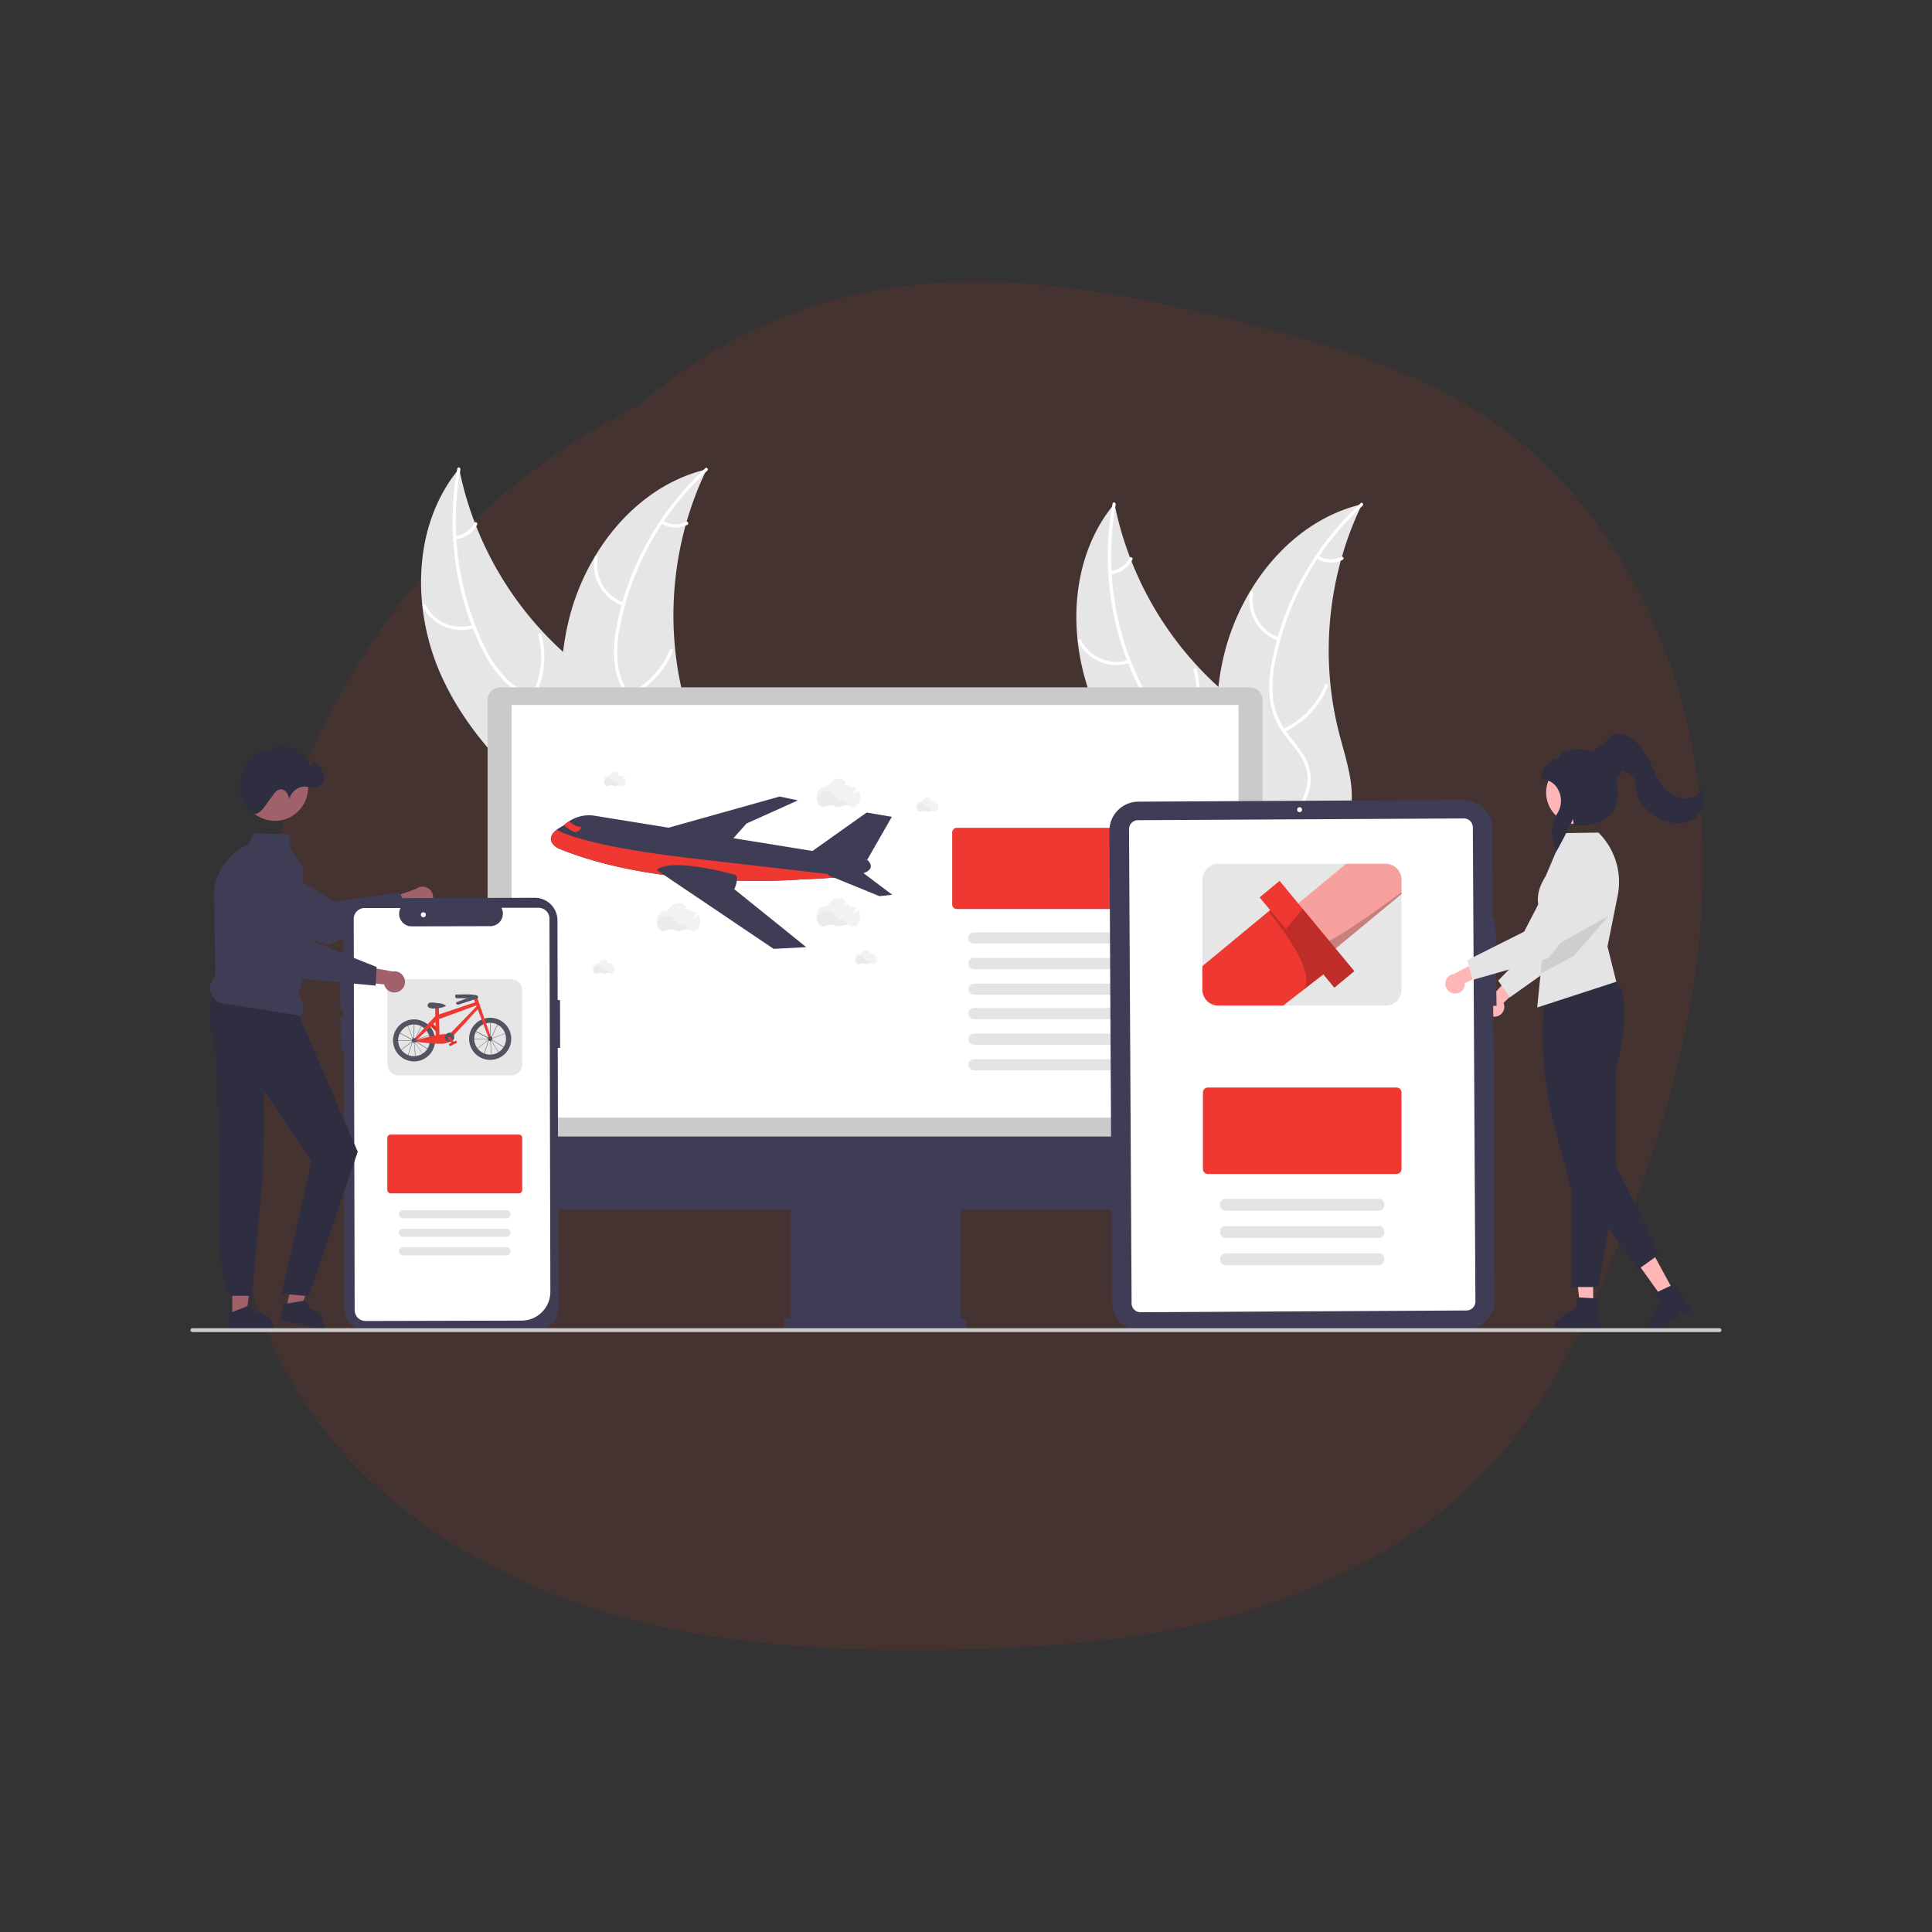 <?xml version="1.0" encoding="UTF-8"?> <svg xmlns="http://www.w3.org/2000/svg" xmlns:xlink="http://www.w3.org/1999/xlink" viewBox="0 0 900 900"><rect x="0" y="0" width="900" height="900" fill="#333333" stroke="none"/><defs><style>.cls-1{fill:none;}.cls-15,.cls-16,.cls-19,.cls-2,.cls-7{isolation:isolate;}.cls-13,.cls-3{fill:#ee3831;}.cls-3{opacity:0.1;}.cls-4{fill:#ffb6b6;}.cls-5{fill:#e4e4e4;}.cls-6{fill:#2f2e41;}.cls-7{opacity:0.1;}.cls-8{fill:#a0616a;}.cls-9{fill:#3f3d56;}.cls-10{fill:#e6e6e6;}.cls-11{fill:#fff;}.cls-12{fill:#cacaca;}.cls-14{fill:#535461;}.cls-15{opacity:0.1;}.cls-16{opacity:0.05;}.cls-17{fill:#ccc;}.cls-18{fill:#f2f2f2;}.cls-19{opacity:0.03;}.cls-20{clip-path:url(#clip-path);}.cls-21{fill:#f7a19e;}.cls-22{mix-blend-mode:multiply;opacity:0.2;}</style><clipPath id="clip-path"><path class="cls-1" d="M645.42,402.39H567.57a7.44,7.44,0,0,0-7.45,7.44V461a7.44,7.44,0,0,0,7.45,7.44h77.85a7.45,7.45,0,0,0,7.45-7.44V409.83A7.45,7.45,0,0,0,645.42,402.39Z"></path></clipPath></defs><g class="cls-2"><g id="BG"><path class="cls-3" d="M773.46,297.35c-14.74-36.13-37-69-67.7-93.36-34.47-27.39-76.47-40.75-118.51-51.64-85.73-22.21-170.68-36.91-251.42,9.22a239.78,239.78,0,0,0-38.39,27.29c-70,34.78-123.26,94-154.33,166.29-33.77,78.6-52.49,185-18.36,266.4,32.29,77,110.74,122.2,189.74,137.66C362.6,768.62,412,769.77,460.86,768c45.86-1.64,92.91-6.67,136.2-22.73,40.19-14.91,77.6-37.8,104.93-71.3,27.79-34.07,45.24-75.81,60.58-116.64C793.58,474.81,807.67,381.22,773.46,297.35Z"></path></g><g id="Layer_2" data-name="Layer 2"><path class="cls-4" d="M697.32,473.45a4.55,4.55,0,0,0,3.32-5.5,4.74,4.74,0,0,0-.26-.75l11.78-11-8.15-2L694.07,465a4.57,4.57,0,0,0,3.25,8.47Z"></path><path class="cls-5" d="M703.4,464.57l-5.49-7.74,20.63-21.35,4.8-33.64a11.44,11.44,0,0,1,12.94-9.72,11.22,11.22,0,0,1,2,.49h0a11.46,11.46,0,0,1,7.19,14.5l-12.23,36.27Z"></path><polygon class="cls-4" points="742.15 607.92 736.05 607.92 733.15 584.4 742.15 584.4 742.15 607.92"></polygon><path class="cls-6" d="M745.43,619.5H741.1l-.77-4.08-2,4.08H726.87a2.58,2.58,0,0,1-1.46-4.7l9.16-6.33v-4.13l9.64.57Z"></path><polygon class="cls-4" points="779.77 601.72 774.42 604.63 760.63 585.35 768.53 581.05 779.77 601.72"></polygon><path class="cls-6" d="M788.19,610.32l-3.8,2.07-2.63-3.22.21,4.53-10.08,5.49a2.58,2.58,0,0,1-3.53-3.43l5-9.94-2-3.63,8.74-4.1Z"></path><path class="cls-6" d="M744.72,599.54H732.11V554.66l-7.8-29.26a167.42,167.42,0,0,1-4.38-64.23v-.09L720,461c.2-.17,20.17-16.68,32.8-4,8.52,8.51.51,39.13.07,40.81v52.78Z"></path><path class="cls-5" d="M744.69,387.92l-.07-.07-16.07.25L720,408.24c-7.94,12.33-.35,19.35.18,20.46l-1.51,15.14-1,9.76-1.57,15.73,36.83-12-4.1-16.41,4.74-23.67A32.41,32.41,0,0,0,744.69,387.92Z"></path><polygon class="cls-6" points="737.2 554.89 763.09 591.31 773.02 584.25 751.4 539.82 737.2 554.89"></polygon><circle class="cls-4" cx="735.08" cy="369.17" r="14.84"></circle><polygon class="cls-7" points="749.39 426.57 733.21 445.24 717.66 453.6 718.64 443.84 727.79 438.7 749.39 426.57"></polygon><path class="cls-6" d="M724.69,397l-1.39-6.1a15.71,15.71,0,0,1,2.16-12,10.9,10.9,0,0,0,.34-11.12,8.57,8.57,0,0,0-7.45-4.7H718v-.37c0-5.32,4.14-9.07,8-9.29a4.06,4.06,0,0,1,2.29-2.88c3.26-1.89,9.57-2.29,14.34.21a4.5,4.5,0,0,1,2.79-3.69,4.32,4.32,0,0,1,2.44-.14,5.52,5.52,0,0,1,1.55-3.56,6.5,6.5,0,0,1,5.79-1.33,15.59,15.59,0,0,1,9,5.83,45.87,45.87,0,0,1,5.38,9.32,44.48,44.48,0,0,0,5.31,9.17,14.73,14.73,0,0,0,8.61,5.51c3.59.62,7.28-.86,9-3.6l.34-.54.3.56a10,10,0,0,1-1.84,11.39,13.67,13.67,0,0,1-11.17,3.8,21.9,21.9,0,0,1-11-4.63c-3.6-2.7-5.83-5.69-6.62-8.89a24.83,24.83,0,0,1-.48-3c-.24-2.11-.47-4.11-1.77-5.57a9.14,9.14,0,0,0-4.57-2.33l-.32-.08a4.14,4.14,0,0,1-1.75,3,3,3,0,0,1-1,.37c1.86,7.47,1.1,13.19-2.27,17-5.68,6.44-16.59,5.11-17,5.05l-.31,0V384a15.89,15.89,0,0,0-.31-2.47c-1.56,3.77-6.82,13.73-7.52,14.73Z"></path><path class="cls-8" d="M200.75,420.93a4.9,4.9,0,0,1-6.87.94,4.48,4.48,0,0,1-.64-.59l-16,7,1.56-8.92,14.93-5.23a4.93,4.93,0,0,1,7,6.85Z"></path><path class="cls-9" d="M190.08,423.72,153,440.25l-.08,0-42.3-15.07a13.93,13.93,0,0,1-6.24-18.08h0a13.91,13.91,0,0,1,18.41-6.94,11.78,11.78,0,0,1,1.45.76l31.48,19,30.52-4Z"></path><path class="cls-10" d="M205.63,314.87c-14-31-13.51-70.37,8.26-96.56a156.92,156.92,0,0,0,56.17,91.94c11.21,8.85,24.6,17.53,27.66,31.48,1.91,8.68-.79,17.86-5.46,25.43s-11.18,13.78-17.62,19.91l-.72,2.1C245.92,369.78,219.66,345.9,205.63,314.87Z"></path><path class="cls-11" d="M214.5,218.69a134.14,134.14,0,0,0,10.89,81.8,57.82,57.82,0,0,0,10,15.09,33.12,33.12,0,0,0,15,8.82c5.3,1.54,10.89,2.51,15.72,5.32a20.28,20.28,0,0,1,9.48,13.61c1.5,7,.41,14.06-.89,21-1.45,7.65-3.07,15.58-1,23.28.25.94-1.21,1.28-1.47.34-3.65-13.39,3.45-26.6,2.46-40.06-.46-6.29-2.82-12.47-8.21-16.11-4.71-3.18-10.48-4.19-15.86-5.7a35.41,35.41,0,0,1-15-8.08,53.45,53.45,0,0,1-10.54-14.65,130.23,130.23,0,0,1-12.5-38.7,136.68,136.68,0,0,1,.45-46.36c.17-.95,1.6-.5,1.43.44Z"></path><path class="cls-11" d="M221,292.53a20.12,20.12,0,0,1-24.06-10c-.43-.86.88-1.58,1.32-.71a18.65,18.65,0,0,0,22.4,9.26c.92-.3,1.26,1.16.34,1.46Z"></path><path class="cls-11" d="M247.63,324a38.82,38.82,0,0,0,3.14-28.09c-.25-.94,1.21-1.28,1.46-.34a40.36,40.36,0,0,1-3.32,29.22c-.46.86-1.73.06-1.28-.79Z"></path><path class="cls-11" d="M212.06,249.73a11.38,11.38,0,0,0,8.92-6.09c.44-.86,1.72-.06,1.28.79a12.78,12.78,0,0,1-9.86,6.76.77.77,0,0,1-.9-.56A.74.74,0,0,1,212.06,249.73Z"></path><path class="cls-10" d="M329.21,218.62c-.26.54-.53,1.09-.78,1.65A149,149,0,0,0,319.87,243c-.18.6-.36,1.21-.52,1.82a158.18,158.18,0,0,0-4.81,58,154,154,0,0,0,4.17,23c2.72,10.41,6.49,21.48,5.64,31.87a25.29,25.29,0,0,1-.43,3.23l-47.39,28.94-.41.05-1.84,1.24c-.13-.38-.25-.78-.38-1.16-.08-.22-.14-.45-.22-.67s-.09-.3-.14-.43a.43.43,0,0,1,0-.14,3.43,3.43,0,0,1-.13-.38q-1.06-3.34-2.08-6.7s0,0,0,0c-5.12-17.11-8.86-34.79-9.79-52.48,0-.53-.06-1.08-.07-1.62a146.78,146.78,0,0,1,.83-23.9,128.67,128.67,0,0,1,2.22-12.92A107.48,107.48,0,0,1,277,259.45c11.51-19.35,29.09-34.81,50.6-40.42Z"></path><path class="cls-11" d="M329.47,219.28a134.18,134.18,0,0,0-40.55,71.87,57.78,57.78,0,0,0-1.12,18.07,33.17,33.17,0,0,0,6.7,16.09c3.3,4.42,7.19,8.57,9.35,13.71a20.28,20.28,0,0,1-.63,16.58c-3,6.47-8.13,11.47-13.32,16.19-5.77,5.25-11.84,10.6-14.8,18-.36.9-1.73.29-1.37-.61,5.15-12.89,18.77-19.16,26.08-30.51,3.41-5.3,5.25-11.65,3.14-17.8-1.84-5.38-5.84-9.65-9.22-14.1a35.34,35.34,0,0,1-7.14-15.5,53.58,53.58,0,0,1,.41-18,130.38,130.38,0,0,1,13.32-38.42,136.6,136.6,0,0,1,28.27-36.75C329.3,217.41,330.17,218.64,329.47,219.28Z"></path><path class="cls-11" d="M290.2,282.15A20.12,20.12,0,0,1,277,259.68a.75.75,0,0,1,1.48.22,18.64,18.64,0,0,0,12.31,20.88c.92.31.3,1.68-.61,1.37Z"></path><path class="cls-11" d="M292.54,323.29A38.78,38.78,0,0,0,312,302.75c.37-.9,1.74-.29,1.38.61a40.39,40.39,0,0,1-20.25,21.33c-.88.41-1.42-1-.54-1.4Z"></path><path class="cls-11" d="M308.83,242.6a11.38,11.38,0,0,0,10.79.5c.87-.42,1.41,1,.54,1.4a12.73,12.73,0,0,1-11.94-.53.77.77,0,0,1-.38-1,.75.75,0,0,1,1-.38Z"></path><path class="cls-10" d="M510.9,331.17c-14-31-13.52-70.37,8.26-96.56a156.91,156.91,0,0,0,56.16,91.94c11.21,8.85,24.6,17.53,27.66,31.48,1.91,8.68-.79,17.86-5.46,25.43s-11.18,13.78-17.62,19.91l-.72,2.1C551.18,386.08,524.93,362.21,510.9,331.17Z"></path><path class="cls-11" d="M519.76,235a134.21,134.21,0,0,0,10.89,81.8,57.82,57.82,0,0,0,10,15.09,33.12,33.12,0,0,0,15,8.82c5.3,1.55,10.89,2.51,15.72,5.32a20.28,20.28,0,0,1,9.48,13.61c1.5,7,.42,14.06-.89,21-1.45,7.65-3.07,15.58-1,23.28.25.94-1.21,1.28-1.46.34-3.65-13.39,3.44-26.6,2.45-40.06-.46-6.29-2.82-12.47-8.21-16.11-4.71-3.18-10.48-4.18-15.86-5.7a35.41,35.41,0,0,1-15-8.08,53.26,53.26,0,0,1-10.53-14.65,129.94,129.94,0,0,1-12.5-38.7,136.43,136.43,0,0,1,.44-46.36c.17-1,1.61-.5,1.43.44Z"></path><path class="cls-11" d="M526.26,308.83a20.11,20.11,0,0,1-24.05-10c-.44-.86.88-1.58,1.31-.71a18.65,18.65,0,0,0,22.4,9.26c.92-.3,1.26,1.16.34,1.46Z"></path><path class="cls-11" d="M552.89,340.27A38.72,38.72,0,0,0,556,312.18c-.25-.93,1.21-1.28,1.46-.34a40.35,40.35,0,0,1-3.32,29.22c-.45.86-1.73.06-1.28-.79Z"></path><path class="cls-11" d="M517.32,266a11.38,11.38,0,0,0,8.92-6.09c.45-.86,1.72-.06,1.28.79a12.76,12.76,0,0,1-9.86,6.76.75.75,0,1,1-.34-1.46Z"></path><path class="cls-10" d="M634.47,234.92l-.78,1.65a150.05,150.05,0,0,0-8.56,22.77c-.18.6-.36,1.22-.52,1.82a158.18,158.18,0,0,0-4.81,58,154,154,0,0,0,4.17,23c2.72,10.41,6.5,21.48,5.64,31.87a25.29,25.29,0,0,1-.43,3.23L581.8,406.18l-.42.05-1.84,1.24c-.13-.38-.25-.78-.38-1.16-.08-.22-.14-.45-.22-.67a4.34,4.34,0,0,0-.14-.43,1,1,0,0,1,0-.14c0-.13-.09-.26-.13-.38-.71-2.22-1.4-4.46-2.08-6.7v0c-5.12-17.11-8.85-34.79-9.79-52.48,0-.53-.06-1.08-.07-1.62a146.78,146.78,0,0,1,.83-23.9A128.67,128.67,0,0,1,569.74,307a107.48,107.48,0,0,1,12.48-31.29c11.51-19.35,29.09-34.81,50.6-40.42Z"></path><path class="cls-11" d="M634.73,235.59a134.12,134.12,0,0,0-40.55,71.86,57.78,57.78,0,0,0-1.11,18.07,33.08,33.08,0,0,0,6.7,16.09c3.29,4.42,7.18,8.57,9.34,13.71a20.24,20.24,0,0,1-.63,16.58c-3,6.47-8.12,11.47-13.32,16.2-5.76,5.24-11.84,10.59-14.8,18-.36.9-1.73.29-1.37-.61,5.15-12.89,18.77-19.16,26.08-30.51,3.42-5.3,5.26-11.65,3.15-17.8-1.85-5.38-5.85-9.65-9.23-14.1a35.34,35.34,0,0,1-7.14-15.5,53.33,53.33,0,0,1,.42-18,130.07,130.07,0,0,1,13.31-38.42,136.6,136.6,0,0,1,28.27-36.75C634.56,233.72,635.43,234.94,634.73,235.59Z"></path><path class="cls-11" d="M595.47,298.45A20.12,20.12,0,0,1,582.28,276c.17-1,1.66-.73,1.49.22a18.63,18.63,0,0,0,12.3,20.88c.92.31.31,1.68-.6,1.37Z"></path><path class="cls-11" d="M597.8,339.59a38.83,38.83,0,0,0,19.42-20.54c.36-.9,1.73-.29,1.37.61A40.39,40.39,0,0,1,598.34,341c-.88.41-1.41-1-.54-1.4Z"></path><path class="cls-11" d="M614.09,258.9a11.4,11.4,0,0,0,10.8.5c.87-.42,1.4,1,.54,1.41a12.78,12.78,0,0,1-11.95-.54.78.78,0,0,1-.38-1A.75.75,0,0,1,614.09,258.9Z"></path><path class="cls-12" d="M227.14,535.09h361v-209a5.92,5.92,0,0,0-5.91-5.91H233.05a5.92,5.92,0,0,0-5.91,5.91Z"></path><rect class="cls-11" x="238.29" y="328.38" width="338.66" height="192.26"></rect><path class="cls-9" d="M226.83,529.44v25.79a8.14,8.14,0,0,0,8.14,8.14H368.2v50.89h-1.77a1.05,1.05,0,0,0-1.06,1.06h0v3.54a1.06,1.06,0,0,0,1.06,1.06h82.71a1.06,1.06,0,0,0,1.05-1.06h0v-3.54a1.05,1.05,0,0,0-1.05-1.06h-1.77V563.37H580.6a8.15,8.15,0,0,0,8.14-8.14h0V529.44Z"></path><path class="cls-13" d="M528.26,423.46H445.73a2.17,2.17,0,0,1-2.17-2.17V387.8a2.17,2.17,0,0,1,2.17-2.16h82.53a2.17,2.17,0,0,1,2.17,2.16v33.49A2.17,2.17,0,0,1,528.26,423.46Z"></path><path class="cls-5" d="M520.4,439.52H453.59a2.6,2.6,0,1,1,0-5.2H520.4C523.76,434.27,523.79,439.57,520.4,439.52Z"></path><path class="cls-5" d="M520.4,451.46H453.59a2.61,2.61,0,0,1,0-5.21H520.4C523.76,446.2,523.79,451.5,520.4,451.46Z"></path><path class="cls-5" d="M520.4,463.39H453.59a2.61,2.61,0,0,1,0-5.21H520.4C523.76,458.13,523.79,463.43,520.4,463.39Z"></path><path class="cls-5" d="M520.4,474.75H453.59a2.61,2.61,0,0,1,0-5.21H520.4C523.76,469.49,523.79,474.79,520.4,474.75Z"></path><path class="cls-5" d="M520.4,486.68H453.59a2.61,2.61,0,0,1,0-5.21H520.4C523.76,481.43,523.79,486.73,520.4,486.68Z"></path><path class="cls-5" d="M520.4,498.61H453.59a2.61,2.61,0,0,1,0-5.21H520.4C523.76,493.36,523.79,498.66,520.4,498.61Z"></path><path class="cls-9" d="M695.2,386.09l.23,42,.92-.05.87,15.54-1.71.09,0,9.34,1.37,0,.28,15.55-1.56,0,.74,137a13.54,13.54,0,0,1-13.45,13.6l-151.3.82A13.55,13.55,0,0,1,518,606.46l-1.19-219.41a13.55,13.55,0,0,1,13.46-13.6l151.29-.82A13.55,13.55,0,0,1,695.2,386.09Z"></path><path class="cls-11" d="M683.16,610.47l-151.83.82a4.17,4.17,0,0,1-4.19-4.15l-1.2-220.86a4.17,4.17,0,0,1,4.14-4.2l151.83-.82a4.18,4.18,0,0,1,4.2,4.15l1.19,220.87A4.17,4.17,0,0,1,683.16,610.47Z"></path><circle class="cls-11" cx="605.4" cy="377.19" r="1.15"></circle><path class="cls-13" d="M650.56,546.89H562.68a2.32,2.32,0,0,1-2.31-2.31V508.92a2.32,2.32,0,0,1,2.31-2.31h87.88a2.32,2.32,0,0,1,2.31,2.31v35.66A2.32,2.32,0,0,1,650.56,546.89Z"></path><path class="cls-5" d="M642.19,564H571.05a2.77,2.77,0,0,1,0-5.54h71.14C645.77,558.4,645.8,564,642.19,564Z"></path><path class="cls-5" d="M642.19,576.69H571.05a2.77,2.77,0,1,1,0-5.54h71.14C645.77,571.1,645.8,576.75,642.19,576.69Z"></path><path class="cls-5" d="M642.19,589.4H571.05a2.77,2.77,0,0,1,0-5.54h71.14C645.77,583.81,645.8,589.45,642.19,589.4Z"></path><path class="cls-9" d="M260.12,609.14l-.29-121h1.1l-.05-22.25h-1.1l-.09-37.14a10.56,10.56,0,0,0-10.59-10.53h0l-78.6.19A10.56,10.56,0,0,0,160,429h0l.06,25.9-1.75,0,.38,15.56,1.41,0v3.43l-1.5,0,.39,15.56,1.15,0,.29,119.89a10.54,10.54,0,0,0,10.54,10.54h0l78.61-.19A10.57,10.57,0,0,0,260.12,609.14Z"></path><path class="cls-11" d="M168.58,615.08a5.09,5.09,0,0,1-3.36-4.76l-.44-182.25a5.07,5.07,0,0,1,5.05-5.07l16.73,0-.21.51a5.83,5.83,0,0,0,3.22,7.59,5.71,5.71,0,0,0,2.2.43l37.12-.09a5.91,5.91,0,0,0,4.53-2.81,5.81,5.81,0,0,0,.4-5.24l-.21-.51,17.28,0a5.07,5.07,0,0,1,5.07,5.05l.42,173.88A13.44,13.44,0,0,1,243,615.19l-72.68.18A5.26,5.26,0,0,1,168.58,615.08Z"></path><circle class="cls-11" cx="197.21" cy="426.13" r="1.15"></circle><path class="cls-13" d="M241.69,555.9H182a1.57,1.57,0,0,1-1.57-1.57V530.1a1.57,1.57,0,0,1,1.57-1.57h59.71a1.57,1.57,0,0,1,1.57,1.57v24.23A1.57,1.57,0,0,1,241.69,555.9Z"></path><path class="cls-5" d="M236,567.52H187.66a1.89,1.89,0,0,1,0-3.77H236C238.44,563.72,238.46,567.56,236,567.52Z"></path><path class="cls-5" d="M236,576.15H187.66a1.88,1.88,0,1,1,0-3.76H236C238.44,572.35,238.46,576.19,236,576.15Z"></path><path class="cls-5" d="M236,584.79H187.66a1.89,1.89,0,0,1,0-3.77H236C238.44,581,238.46,584.82,236,584.79Z"></path><polygon class="cls-8" points="108.2 613.3 114.69 613.3 117.78 588.27 108.2 588.27 108.2 613.3"></polygon><path class="cls-6" d="M106.55,611.18h1.82l7.13-2.9,3.82,2.9h0a8.14,8.14,0,0,1,8.14,8.14v.27H106.55Z"></path><polygon class="cls-8" points="133.35 609.21 139.68 610.64 148.2 586.9 138.86 584.79 133.35 609.21"></polygon><path class="cls-6" d="M132.2,606.78l1.78.4,7.59-1.26,3.09,3.67h0a8.14,8.14,0,0,1,6.15,9.74l-.05.26L130.35,615Z"></path><path class="cls-6" d="M100,460.29c-3,9.17-2.72,19.13.73,29.82l1.48,60.19s-2.2,39.46,4.9,53.35h10.28l5.1-57,.64-38.23,22.06,32.25-14,62,12.66,1.13,22.8-67.29-28.13-65.28Z"></path><path class="cls-9" d="M140.28,473.21l-37.41-6a7.15,7.15,0,0,1-4.62-9,6.89,6.89,0,0,1,.41-1l1.7-3.4-.66-35.65a26.41,26.41,0,0,1,12.82-23.1l3.65-2.19,1.85-4.68,17,.42,0,6.14,6.09,9.71v0l-.39,52.84-1.67,5.45,2.53,6.35Z"></path><circle class="cls-8" cx="128.07" cy="366.94" r="15.45"></circle><path class="cls-6" d="M112,370.31a20.49,20.49,0,0,1,0-6.63,18.55,18.55,0,0,1,7.85-12.88,5.67,5.67,0,0,1,2.82-1.12,2.44,2.44,0,0,1,2.44,1.48,5.07,5.07,0,0,1,2.86-2.83,8.84,8.84,0,0,1,4.07-.55,14.89,14.89,0,0,1,12.42,8.87c.41,1,1.56-2.64,2.08-1.71a4.11,4.11,0,0,0,2.34,2.05c1,.28,1.44,4.5,1.84,3.52a4.68,4.68,0,0,1-2.45,6.16,4.59,4.59,0,0,1-2,.38,24.46,24.46,0,0,1-3.07-.59,7.66,7.66,0,0,0-8.38,5.73,10.06,10.06,0,0,0-1.34-3,3.42,3.42,0,0,0-2.75-1.51,3.87,3.87,0,0,0-2.65,1.52c-.68.8-1.19,1.73-1.87,2.53-2,2.33-4.73,7.76-7.6,7.37C116.32,378.81,112.62,373,112,370.31Z"></path><path class="cls-10" d="M238.22,456.17H185.49a5,5,0,0,0-5,5.05v34.65a5,5,0,0,0,5,5.05h52.73a5,5,0,0,0,5-5.05V461.22A5.05,5.05,0,0,0,238.22,456.17Z"></path><path class="cls-14" d="M229,492.32l-.7-8.14,0,0-.52.2-2.26,7.11-3.91-2.64,6-4.58v0l0,0,.39-.29-6.51-3.46L220,482.22l.28,1.62,7.4,0V484l-7.53,0-.33-1.84,2.1-2.41,3.14-3.83.07.15.66-.76,2.55.4v-.1h.17v.12l3.79.59-3.37,7.13-.5.38v.09l8.08-3-.8,7.62-7-4.25-.24-.13,4.21,6.47Zm-.51-7.85.65,7.6,3.31-1.52Zm-6.61,4.35,3.53,2.39,2.13-6.69ZM228.6,484l.17.09,6.78,4.11.75-7.08Zm-.61-.59.22.33,0,0,.08-7.88-2.48-.39-.67.77Zm-6.34-3.11,6.3,3.36-.11-.18-2.79-7.12-3,3.47Zm6.84-4.43-.08,7.72.37-.28,3.26-6.89Z"></path><path class="cls-14" d="M193.5,493.07l-.71-8.14v0l-.52.19L190,492.22l-3.91-2.65,6-4.58h0l0,0,.39-.29L186,481.21,184.51,483l.28,1.62,7.4,0v.17l-7.53,0-.33-1.84,2.1-2.41,3.15-3.84.06.16.66-.77,2.55.4v-.1H193v.13l3.79.59-3.37,7.12-.5.38v.09l8.07-3-.79,7.61-7-4.25-.24-.13,4.21,6.47Zm-.51-7.85.65,7.6L197,491.3Zm-6.61,4.35,3.53,2.39,2.13-6.69Zm6.75-4.79.17.1,6.78,4.11.75-7.08Zm-.61-.58.22.33,0,0,.08-7.87-2.48-.39-.67.77Zm-6.35-3.12,6.31,3.36-.11-.17-2.79-7.12-3,3.47Zm6.85-4.42-.08,7.72.37-.28,3.25-6.89Z"></path><rect class="cls-13" x="201.01" y="475.65" width="1.58" height="4.99" transform="translate(-284.39 296.6) rotate(-46.64)"></rect><rect class="cls-15" x="201.01" y="475.65" width="1.58" height="4.99" transform="translate(-284.39 296.6) rotate(-46.64)"></rect><path class="cls-14" d="M228.14,474.12a10.08,10.08,0,0,0-2.61.41,9.81,9.81,0,1,0,2.61-.41Zm.35,17.15a7.4,7.4,0,1,1,1.85-.28,7.4,7.4,0,0,1-1.85.28Z"></path><path class="cls-14" d="M212.24,463.34s9.79-.55,10,.71-9.77.95-9.77.95A1.34,1.34,0,0,1,212.24,463.34Z"></path><path class="cls-16" d="M212.24,463.34s9.79-.55,10,.71-9.77.95-9.77.95A1.34,1.34,0,0,1,212.24,463.34Z"></path><rect class="cls-13" x="202.86" y="468.6" width="1.73" height="15.06" transform="translate(-10.43 4.6) rotate(-1.26)"></rect><path class="cls-15" d="M204.43,468.58l0,1.16c-.57.08-1.16.14-1.73.18l0-1.3Z"></path><path class="cls-14" d="M204.27,467.33a6,6,0,0,1-.73-.08c-.94-.16-3.31-.48-3.94.17-.78.82-.48,2.21,1.66,2.36s5.78-.46,6.5-1.27A6.57,6.57,0,0,0,204.27,467.33Z"></path><polygon class="cls-13" points="204.05 472.72 222.11 466.65 222.74 468.04 204.23 474.85 204.05 472.72"></polygon><polygon class="cls-13" points="209.65 481.52 222.48 468.31 223.24 469.36 211 482.69 209.65 481.52"></polygon><path class="cls-15" d="M226.3,476.76a7.6,7.6,0,0,0-1.2.46l-.84-2.21a9.73,9.73,0,0,1,1.27-.48Z"></path><polygon class="cls-13" points="228.68 483.24 227.75 483.79 220.85 465.76 220.54 464.96 222.06 464.06 222.47 465.25 228.68 483.24"></polygon><polygon class="cls-15" points="222.47 465.25 220.85 465.76 220.54 464.96 222.06 464.06 222.47 465.25"></polygon><path class="cls-14" d="M212.59,466.87l9-3.34s1.61.17,1,1.51L213.54,468S212.15,468.14,212.59,466.87Z"></path><path class="cls-14" d="M202.39,482.29a9.74,9.74,0,0,0-2.06-4,9.64,9.64,0,0,0-1.21-1.18,9.79,9.79,0,1,0,3.27,5.18ZM193,492a7.38,7.38,0,1,1,7.15-6.22A7.39,7.39,0,0,1,193,492Z"></path><path class="cls-15" d="M202.68,484.44a9.82,9.82,0,0,1-.09,1.53c-.8,0-1.62-.1-2.43-.17a7.48,7.48,0,0,0-.14-3c.79-.19,1.59-.36,2.37-.53A9.84,9.84,0,0,1,202.68,484.44Z"></path><path class="cls-15" d="M204.72,481.86l0,1.77-1.73,0,0-1.5C203.59,482.05,204.17,482,204.72,481.86Z"></path><path class="cls-13" d="M193.59,484.61s13.9-4,15.07-2.59,2.4,3.21-1.11,4-14.22-.82-14.22-.82Z"></path><path class="cls-15" d="M200.33,478.29,198.59,480a7.42,7.42,0,0,0-1.09-1.08l1.62-1.77A9.64,9.64,0,0,1,200.33,478.29Z"></path><polygon class="cls-13" points="193.1 483.89 203.32 472.73 203.71 475.26 193.66 484.88 193.1 483.89"></polygon><circle class="cls-15" cx="192.99" cy="484.62" r="1.07"></circle><circle class="cls-14" cx="192.85" cy="484.63" r="1.07"></circle><circle class="cls-15" cx="228.25" cy="483.75" r="1.07"></circle><circle class="cls-14" cx="228.32" cy="483.88" r="1.07"></circle><circle class="cls-15" cx="209.35" cy="483.2" r="2.13"></circle><circle class="cls-14" cx="209.48" cy="483.19" r="2.13"></circle><rect class="cls-13" x="209.56" y="482.63" width="1.13" height="3.96" rx="0.57" transform="translate(-254.04 232.52) rotate(-38.05)"></rect><rect class="cls-13" x="209.12" y="485.54" width="3.74" height="1.08" transform="translate(-191.04 140.88) rotate(-25.89)"></rect><rect class="cls-15" x="209.12" y="485.54" width="3.74" height="1.08" transform="translate(-191.04 140.88) rotate(-25.89)"></rect><path class="cls-17" d="M801.12,620.51H89.61a.88.88,0,0,1-.87-.89.89.89,0,0,1,.87-.88H801.12a.89.89,0,0,1,0,1.77Z"></path><path class="cls-4" d="M677.39,462.82a4.54,4.54,0,0,0,5-4.08,4.29,4.29,0,0,0,0-.8l14.76-6.5-7-4.55-12.94,6.87a4.56,4.56,0,0,0,.26,9.06Z"></path><path class="cls-5" d="M686.07,456.46l-2.62-9.13L710,434l15.66-30.16A11.44,11.44,0,0,1,741.06,399a10.85,10.85,0,0,1,1.77,1.13h0a11.46,11.46,0,0,1,2,16.07l-23.54,30.18Z"></path><path class="cls-8" d="M185.66,461.93a4.88,4.88,0,0,1-6.72-3.36l-17.34-1.76,5.72-7,15.59,2.73a4.93,4.93,0,0,1,2.75,9.4Z"></path><path class="cls-9" d="M175,459.15l-40.46-3.73,0-.07L105,421.52a13.93,13.93,0,0,1,3.39-18.82h0A13.92,13.92,0,0,1,128.7,407L146.88,439l28.56,11.48Z"></path><path class="cls-9" d="M402.45,406.69a41.19,41.19,0,0,1-7.94,1.52c-9.16,1.1-21.71,1.49-21.71,1.49s-64.53,5.35-112.9-14.56c0,0-7-3.68-.51-8.65a21.6,21.6,0,0,1,3.19-1.95l.08-.08a17.16,17.16,0,0,1,2.4-1.84A16.77,16.77,0,0,1,277,380l127,20.54S408.62,404.41,402.45,406.69Z"></path><path class="cls-9" d="M377.14,397.38l26.59-18.87,11.72,2L404,400.49S377.45,400.7,377.14,397.38Z"></path><polygon class="cls-9" points="310.19 385.92 363.16 371.06 371.7 372.85 347.77 383.61 340.29 391.98 310.19 385.92"></polygon><path class="cls-13" d="M394.51,408.21c-9.16,1.1-21.71,1.49-21.71,1.49s-64.53,5.35-112.9-14.56c0,0-7-3.68-.51-8.65l0,.09s10.44,7.06,60.3,12.95Z"></path><path class="cls-9" d="M386,407.8l23.68,9.67,5.95-.66-14.16-10.65S384.33,402.51,386,407.8Z"></path><path class="cls-13" d="M268,387.62c-1.13,0-3.72-1.88-5.33-3.16a17.16,17.16,0,0,1,2.4-1.84c1.3,1,3.6,2.6,4.89,2.54C271.81,385.09,269.7,387.59,268,387.62Z"></path><path class="cls-9" d="M375.59,441.22l-15.21.8-42.75-28.83-7.93-5.35-3.86-2.6c7.23-6.11,36.74,2.32,36.74,2.32a2.56,2.56,0,0,1,.72,2.14,13.27,13.27,0,0,1-1.12,4.26l-.11.26Z"></path><path class="cls-18" d="M325.51,426.28,322.87,428l1.6-2.91a2.62,2.62,0,0,0-1.59-.57h0a2.55,2.55,0,0,1-.55,0l-.89.57.38-.7a3.16,3.16,0,0,1-1.56-1.18l-1.59,1,1-1.84a4.67,4.67,0,0,0-3.57-1.81A4.91,4.91,0,0,0,312,423a3.08,3.08,0,0,1-2.71,1.46h-.09c-1.84,0-3.32,2.08-3.32,4.64s1.48,4.64,3.32,4.64a2.42,2.42,0,0,0,1.15-.29,4.79,4.79,0,0,1,4-.07,4.24,4.24,0,0,0,3.42,0,4.77,4.77,0,0,1,4,.07,2.54,2.54,0,0,0,1.14.29c1.84,0,3.32-2.08,3.32-4.65A5.83,5.83,0,0,0,325.51,426.28Z"></path><path class="cls-19" d="M320.55,433.07a4.93,4.93,0,0,0-2.84.31,4.16,4.16,0,0,1-3.42,0,4.82,4.82,0,0,0-4,.08,2.42,2.42,0,0,1-1.15.29c-1.63,0-3-1.64-3.27-3.81a2.92,2.92,0,0,0,.81-.87,4.59,4.59,0,0,1,8.18,0,3.13,3.13,0,0,0,2.7,1.49h0A3.42,3.42,0,0,1,320.55,433.07Z"></path><path class="cls-18" d="M400,424.07l-2.64,1.67,1.6-2.9a2.67,2.67,0,0,0-1.6-.57h0a3.27,3.27,0,0,1-.54,0l-.9.56.39-.69a3.2,3.2,0,0,1-1.57-1.19l-1.59,1,1-1.84a4.69,4.69,0,0,0-3.58-1.8,4.91,4.91,0,0,0-4.1,2.52,3,3,0,0,1-2.71,1.46h-.09c-1.83,0-3.32,2.08-3.32,4.65s1.49,4.64,3.32,4.64a2.49,2.49,0,0,0,1.16-.29,4.8,4.8,0,0,1,4-.08,4.16,4.16,0,0,0,3.42,0,4.81,4.81,0,0,1,4,.08,2.57,2.57,0,0,0,1.15.28c1.83,0,3.32-2.08,3.32-4.64A6,6,0,0,0,400,424.07Z"></path><path class="cls-19" d="M395,430.87a4.86,4.86,0,0,0-2.84.31,4.24,4.24,0,0,1-3.42,0,4.76,4.76,0,0,0-4,.07,2.63,2.63,0,0,1-1.16.3c-1.63,0-3-1.65-3.27-3.81a3.27,3.27,0,0,0,.82-.88,4.58,4.58,0,0,1,8.17,0,3.15,3.15,0,0,0,2.71,1.49h.05A3.38,3.38,0,0,1,395,430.87Z"></path><path class="cls-18" d="M400,368.43l-2.64,1.67,1.6-2.91a2.6,2.6,0,0,0-1.6-.56h0a3.27,3.27,0,0,1-.54,0l-.9.56.39-.69a3.26,3.26,0,0,1-1.57-1.19l-1.59,1,1-1.84a4.7,4.7,0,0,0-3.58-1.81,4.92,4.92,0,0,0-4.1,2.53,3,3,0,0,1-2.71,1.46h-.09c-1.83,0-3.32,2.08-3.32,4.64s1.49,4.65,3.32,4.65a2.62,2.62,0,0,0,1.16-.29,4.73,4.73,0,0,1,4-.08,4.2,4.2,0,0,0,3.42,0,4.77,4.77,0,0,1,4,.07,2.58,2.58,0,0,0,1.15.29c1.83,0,3.32-2.08,3.32-4.65A6,6,0,0,0,400,368.43Z"></path><path class="cls-19" d="M395,375.23a4.86,4.86,0,0,0-2.84.3,4.16,4.16,0,0,1-3.42,0,4.8,4.8,0,0,0-4,.08,2.49,2.49,0,0,1-1.16.29c-1.63,0-3-1.64-3.27-3.8a3.27,3.27,0,0,0,.82-.88,4.58,4.58,0,0,1,8.17,0,3.12,3.12,0,0,0,2.71,1.48h.05A3.4,3.4,0,0,1,395,375.23Z"></path><path class="cls-18" d="M291.07,362.43l-1.31.83.79-1.45a1.25,1.25,0,0,0-.79-.28h0l-.27,0-.45.28.19-.34a1.68,1.68,0,0,1-.78-.59l-.79.51.51-.92a2.36,2.36,0,0,0-1.79-.9,2.42,2.42,0,0,0-2,1.26,1.54,1.54,0,0,1-1.36.73h0c-.92,0-1.66,1-1.66,2.31s.74,2.32,1.66,2.32a1.23,1.23,0,0,0,.57-.14,2.36,2.36,0,0,1,2,0,2.07,2.07,0,0,0,1.69,0,2.38,2.38,0,0,1,2,0,1.26,1.26,0,0,0,.57.14c.92,0,1.66-1,1.66-2.32A3.07,3.07,0,0,0,291.07,362.43Z"></path><path class="cls-19" d="M288.6,365.82a2.46,2.46,0,0,0-1.42.15,2.12,2.12,0,0,1-1.71,0,2.37,2.37,0,0,0-2,0,1.3,1.3,0,0,1-.58.14c-.81,0-1.49-.82-1.63-1.9a1.68,1.68,0,0,0,.41-.43,2.28,2.28,0,0,1,4.07,0,1.57,1.57,0,0,0,1.36.74h0A1.72,1.72,0,0,1,288.6,365.82Z"></path><path class="cls-18" d="M408.13,445.38l-1.32.84.8-1.45a1.37,1.37,0,0,0-.8-.29h0a1.23,1.23,0,0,1-.27,0l-.44.28.19-.34a1.53,1.53,0,0,1-.78-.59l-.8.51.51-.91a2.32,2.32,0,0,0-1.78-.91,2.45,2.45,0,0,0-2,1.26,1.54,1.54,0,0,1-1.36.73h0c-.92,0-1.66,1-1.66,2.32s.74,2.32,1.66,2.32a1.47,1.47,0,0,0,.58-.15,2.37,2.37,0,0,1,2,0,2.1,2.1,0,0,0,1.7,0,2.4,2.4,0,0,1,2,0,1.3,1.3,0,0,0,.57.14c.92,0,1.66-1,1.66-2.31A3,3,0,0,0,408.13,445.38Z"></path><path class="cls-19" d="M405.65,448.77a2.39,2.39,0,0,0-1.42.16,2.27,2.27,0,0,1-.85.18,2.07,2.07,0,0,1-.85-.19,2.43,2.43,0,0,0-2,0,1.16,1.16,0,0,1-.57.15c-.82,0-1.49-.82-1.64-1.9a1.43,1.43,0,0,0,.41-.44,2.28,2.28,0,0,1,4.07,0,1.59,1.59,0,0,0,1.36.74h0A1.71,1.71,0,0,1,405.65,448.77Z"></path><path class="cls-18" d="M286,449.79l-1.31.84.8-1.45a1.37,1.37,0,0,0-.8-.29h0a1.23,1.23,0,0,1-.27,0l-.45.28.19-.34a1.55,1.55,0,0,1-.77-.59l-.8.51.51-.91a2.34,2.34,0,0,0-1.79-.91,2.43,2.43,0,0,0-2,1.27,1.55,1.55,0,0,1-1.36.72h0c-.92,0-1.66,1-1.66,2.32s.74,2.32,1.66,2.32a1.13,1.13,0,0,0,.57-.15,2.39,2.39,0,0,1,2,0,2.1,2.1,0,0,0,1.7,0,2.4,2.4,0,0,1,2,0,1.26,1.26,0,0,0,.57.14c.92,0,1.66-1,1.66-2.31A3,3,0,0,0,286,449.79Z"></path><path class="cls-19" d="M283.51,453.18a2.47,2.47,0,0,0-1.42.16,2.09,2.09,0,0,1-.85.18,2.11,2.11,0,0,1-.86-.19,2.41,2.41,0,0,0-2,0,1.19,1.19,0,0,1-.58.15c-.81,0-1.49-.82-1.63-1.9a1.72,1.72,0,0,0,.41-.44,2.28,2.28,0,0,1,4.07,0,1.59,1.59,0,0,0,1.36.74h0A1.72,1.72,0,0,1,283.51,453.18Z"></path><path class="cls-18" d="M436.63,374.3l-1.32.84.8-1.45a1.37,1.37,0,0,0-.8-.29h0a1.23,1.23,0,0,1-.27,0l-.44.28.19-.34a1.53,1.53,0,0,1-.78-.59l-.8.51.51-.91a2.32,2.32,0,0,0-1.78-.91,2.45,2.45,0,0,0-2,1.26,1.54,1.54,0,0,1-1.36.73h0c-.92,0-1.66,1-1.66,2.32s.74,2.32,1.66,2.32a1.47,1.47,0,0,0,.58-.15,2.37,2.37,0,0,1,2,0,2.1,2.1,0,0,0,1.7,0,2.4,2.4,0,0,1,2,0,1.3,1.3,0,0,0,.57.14c.92,0,1.66-1,1.66-2.31A3,3,0,0,0,436.63,374.3Z"></path><path class="cls-19" d="M434.15,377.69a2.39,2.39,0,0,0-1.42.16,2.27,2.27,0,0,1-.85.18,2.1,2.1,0,0,1-.85-.19,2.41,2.41,0,0,0-2,0,1.19,1.19,0,0,1-.58.15c-.81,0-1.49-.82-1.63-1.9a1.56,1.56,0,0,0,.41-.44,2.28,2.28,0,0,1,4.07,0,1.59,1.59,0,0,0,1.35.74h0A1.71,1.71,0,0,1,434.15,377.69Z"></path><path class="cls-10" d="M645.42,402.39H567.57a7.44,7.44,0,0,0-7.45,7.44V461a7.44,7.44,0,0,0,7.45,7.44h77.85a7.45,7.45,0,0,0,7.45-7.44V409.83A7.45,7.45,0,0,0,645.42,402.39Z"></path><g class="cls-20"><polygon class="cls-21" points="614.77 448.01 597.36 426.98 634.62 396.14 662.5 408.5 614.77 448.01"></polygon><polygon class="cls-13" points="584 479.1 546.68 461.19 599.41 417.55 624.42 447.76 584 479.1"></polygon><rect class="cls-13" x="581.51" y="429.18" width="54.61" height="12.07" transform="translate(555.84 -311.28) rotate(50.38)"></rect><path class="cls-22" d="M591.7,424l24.72,29.86-10,7.79s10.31-4.65-14.51-35.85C591.68,425.48,590.91,424.58,591.7,424Z"></path><path class="cls-22" d="M622.17,441.88,662.5,408.5s-34.46,26-43.38,29.7Z"></path><polygon class="cls-22" points="630.87 452.4 621.58 460.1 599.01 432.83 606.83 423.36 630.87 452.4"></polygon></g></g></g></svg> 